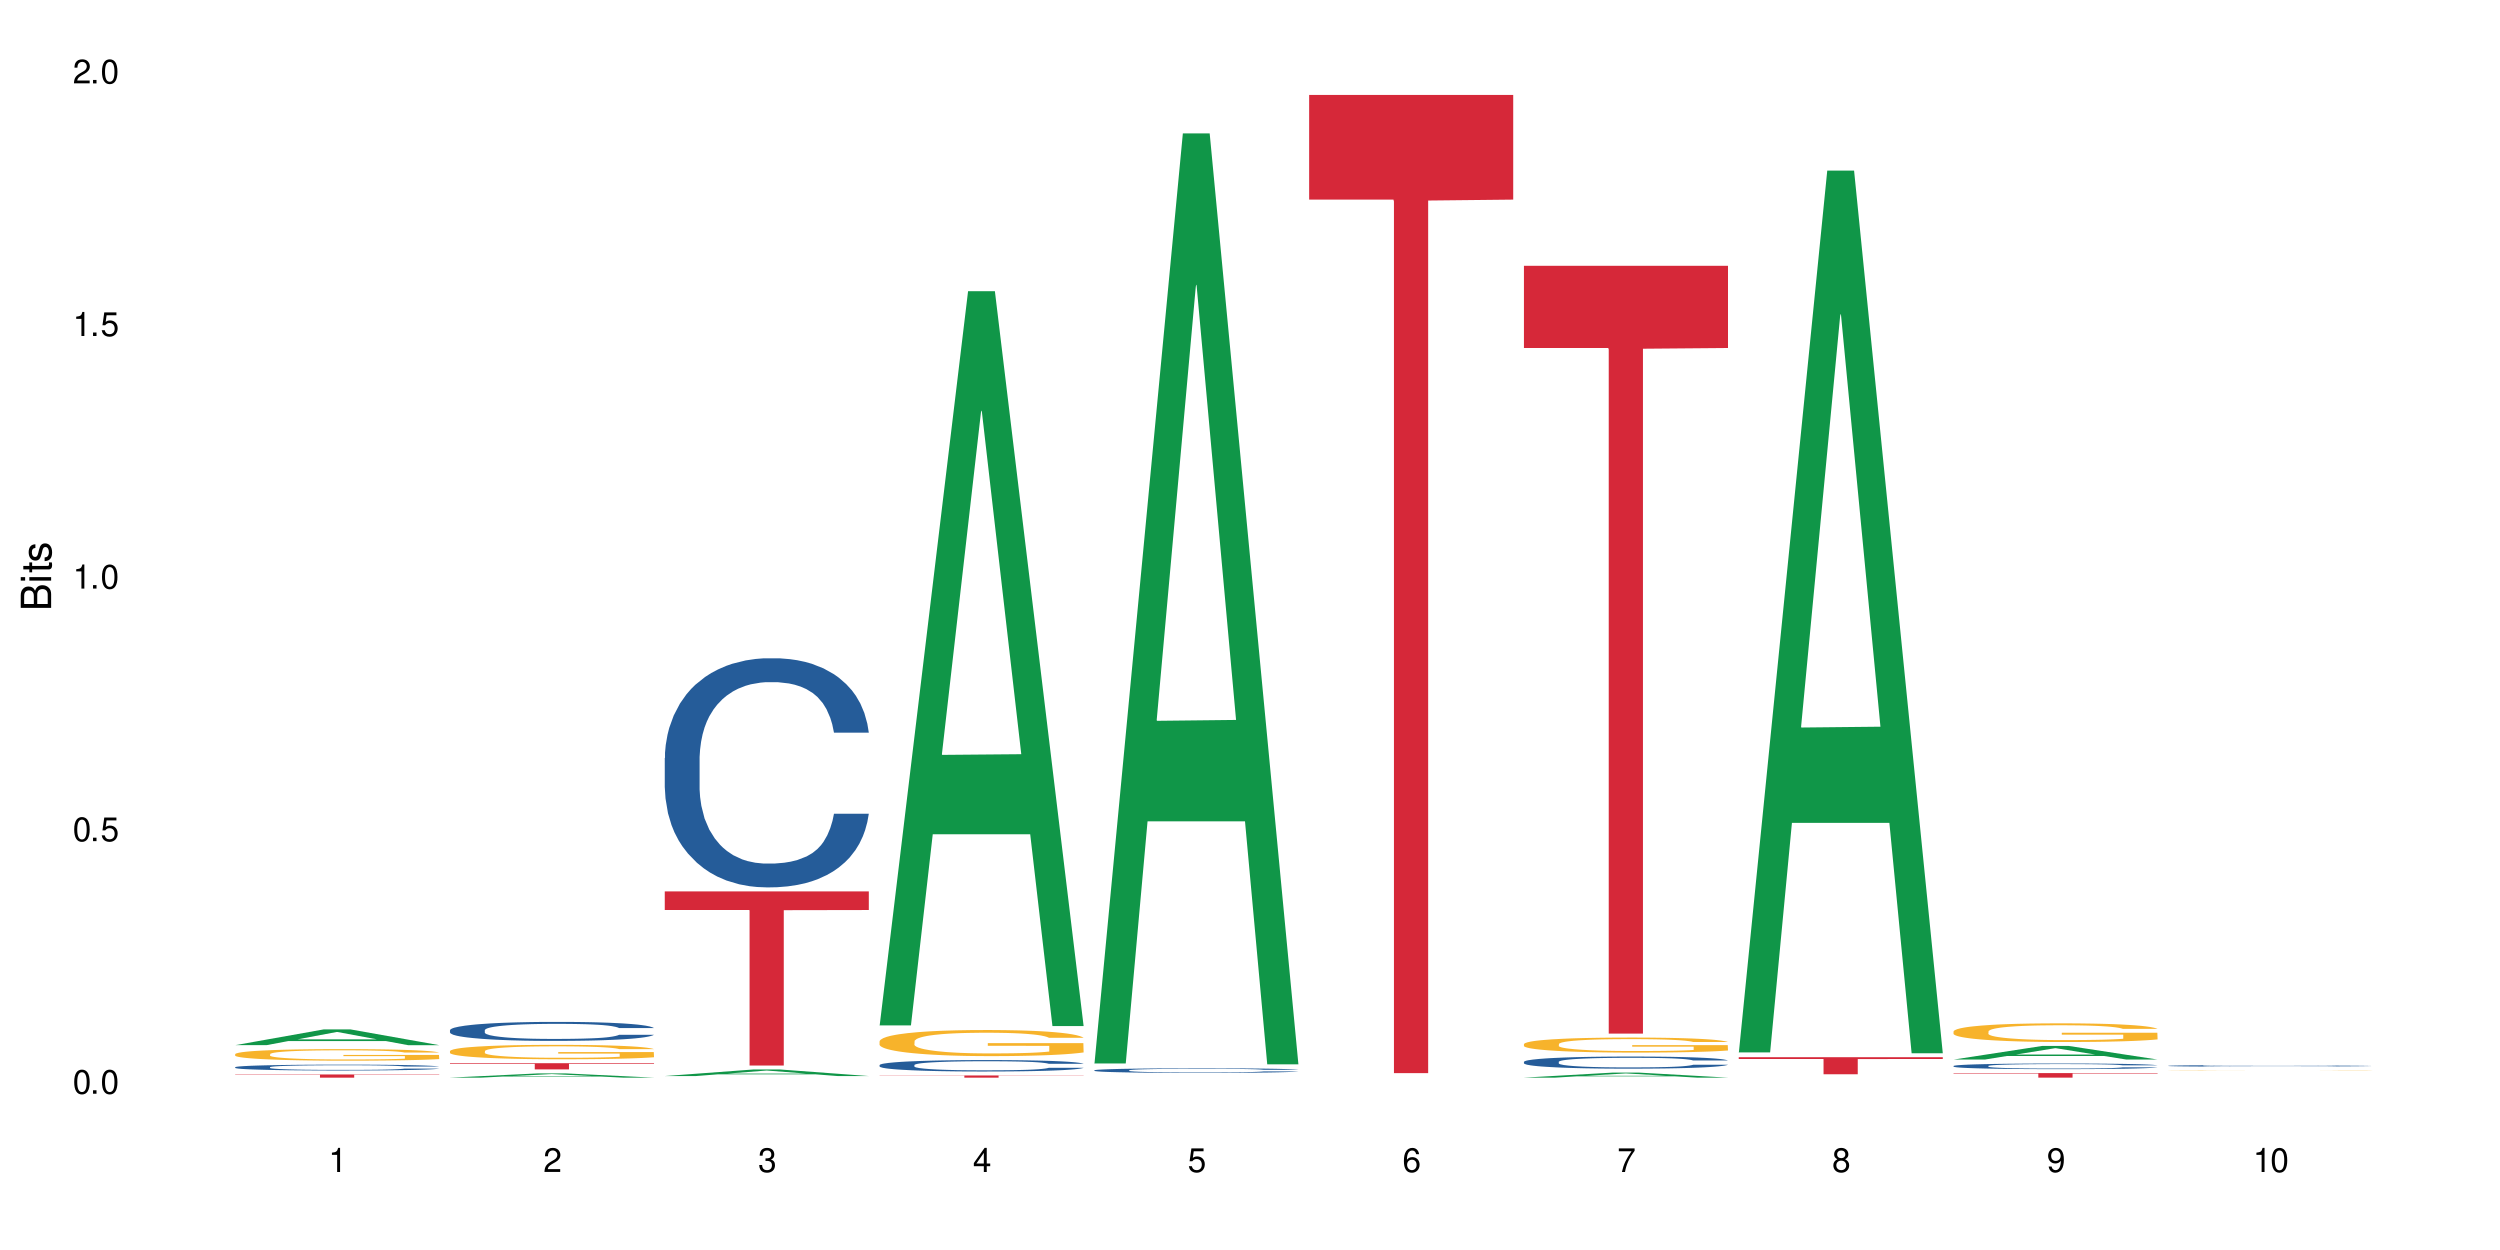 <?xml version="1.0" encoding="UTF-8"?>
<svg xmlns="http://www.w3.org/2000/svg" xmlns:xlink="http://www.w3.org/1999/xlink" width="720" height="360" viewBox="0 0 720 360">
<defs>
<g>
<g id="glyph-0-0">
</g>
<g id="glyph-0-1">
<path d="M 2.641 -6.938 C 2 -6.938 1.422 -6.656 1.078 -6.172 C 0.641 -5.562 0.406 -4.641 0.406 -3.359 C 0.406 -1.016 1.188 0.219 2.641 0.219 C 4.078 0.219 4.859 -1.016 4.859 -3.297 C 4.859 -4.641 4.656 -5.547 4.203 -6.172 C 3.844 -6.656 3.281 -6.938 2.641 -6.938 Z M 2.641 -6.188 C 3.547 -6.188 4 -5.25 4 -3.375 C 4 -1.406 3.562 -0.484 2.625 -0.484 C 1.734 -0.484 1.281 -1.438 1.281 -3.344 C 1.281 -5.25 1.734 -6.188 2.641 -6.188 Z M 2.641 -6.188 "/>
</g>
<g id="glyph-0-2">
<path d="M 1.828 -1 L 0.828 -1 L 0.828 0 L 1.828 0 Z M 1.828 -1 "/>
</g>
<g id="glyph-0-3">
<path d="M 4.562 -6.797 L 1.062 -6.797 L 0.547 -3.094 L 1.328 -3.094 C 1.719 -3.562 2.047 -3.734 2.578 -3.734 C 3.484 -3.734 4.062 -3.109 4.062 -2.094 C 4.062 -1.125 3.484 -0.531 2.578 -0.531 C 1.828 -0.531 1.375 -0.906 1.188 -1.672 L 0.328 -1.672 C 0.453 -1.109 0.547 -0.844 0.75 -0.594 C 1.125 -0.078 1.828 0.219 2.594 0.219 C 3.969 0.219 4.922 -0.781 4.922 -2.219 C 4.922 -3.562 4.031 -4.484 2.719 -4.484 C 2.25 -4.484 1.859 -4.359 1.469 -4.062 L 1.734 -5.969 L 4.562 -5.969 Z M 4.562 -6.797 "/>
</g>
<g id="glyph-0-4">
<path d="M 2.484 -4.938 L 2.484 0 L 3.328 0 L 3.328 -6.938 L 2.766 -6.938 C 2.469 -5.875 2.281 -5.734 0.984 -5.562 L 0.984 -4.938 Z M 2.484 -4.938 "/>
</g>
<g id="glyph-0-5">
<path d="M 4.859 -0.828 L 1.281 -0.828 C 1.359 -1.406 1.672 -1.781 2.5 -2.281 L 3.469 -2.828 C 4.406 -3.344 4.906 -4.062 4.906 -4.906 C 4.906 -5.484 4.672 -6.031 4.266 -6.406 C 3.859 -6.766 3.375 -6.938 2.719 -6.938 C 1.859 -6.938 1.219 -6.625 0.844 -6.031 C 0.609 -5.672 0.5 -5.234 0.484 -4.531 L 1.328 -4.531 C 1.359 -5.016 1.406 -5.281 1.531 -5.516 C 1.75 -5.938 2.188 -6.203 2.703 -6.203 C 3.469 -6.203 4.031 -5.641 4.031 -4.891 C 4.031 -4.344 3.719 -3.859 3.125 -3.516 L 2.234 -3 C 0.812 -2.172 0.406 -1.531 0.328 -0.016 L 4.859 -0.016 Z M 4.859 -0.828 "/>
</g>
<g id="glyph-0-6">
<path d="M 2.125 -3.188 L 2.578 -3.188 C 3.5 -3.188 3.984 -2.766 3.984 -1.922 C 3.984 -1.062 3.469 -0.531 2.594 -0.531 C 1.656 -0.531 1.203 -1 1.156 -2.016 L 0.312 -2.016 C 0.344 -1.453 0.438 -1.094 0.609 -0.781 C 0.953 -0.109 1.625 0.219 2.547 0.219 C 3.953 0.219 4.859 -0.625 4.859 -1.938 C 4.859 -2.828 4.516 -3.297 3.703 -3.594 C 4.344 -3.844 4.656 -4.328 4.656 -5.031 C 4.656 -6.219 3.875 -6.938 2.578 -6.938 C 1.203 -6.938 0.484 -6.172 0.453 -4.703 L 1.297 -4.703 C 1.312 -5.125 1.344 -5.359 1.453 -5.578 C 1.641 -5.969 2.062 -6.203 2.594 -6.203 C 3.344 -6.203 3.797 -5.75 3.797 -5 C 3.797 -4.516 3.609 -4.219 3.25 -4.047 C 3.016 -3.953 2.703 -3.922 2.125 -3.906 Z M 2.125 -3.188 "/>
</g>
<g id="glyph-0-7">
<path d="M 3.141 -1.672 L 3.141 0 L 3.984 0 L 3.984 -1.672 L 4.984 -1.672 L 4.984 -2.438 L 3.984 -2.438 L 3.984 -6.938 L 3.359 -6.938 L 0.266 -2.578 L 0.266 -1.672 Z M 3.141 -2.438 L 1 -2.438 L 3.141 -5.5 Z M 3.141 -2.438 "/>
</g>
<g id="glyph-0-8">
<path d="M 4.781 -5.125 C 4.609 -6.266 3.891 -6.938 2.844 -6.938 C 2.094 -6.938 1.422 -6.578 1.031 -5.953 C 0.594 -5.266 0.406 -4.422 0.406 -3.172 C 0.406 -2 0.578 -1.25 0.984 -0.641 C 1.359 -0.078 1.953 0.219 2.703 0.219 C 3.984 0.219 4.922 -0.75 4.922 -2.094 C 4.922 -3.375 4.062 -4.281 2.844 -4.281 C 2.172 -4.281 1.641 -4.031 1.281 -3.516 C 1.281 -5.234 1.828 -6.188 2.797 -6.188 C 3.391 -6.188 3.797 -5.797 3.938 -5.125 Z M 2.734 -3.531 C 3.547 -3.531 4.062 -2.953 4.062 -2.031 C 4.062 -1.156 3.484 -0.531 2.703 -0.531 C 1.922 -0.531 1.328 -1.188 1.328 -2.078 C 1.328 -2.938 1.906 -3.531 2.734 -3.531 Z M 2.734 -3.531 "/>
</g>
<g id="glyph-0-9">
<path d="M 4.984 -6.797 L 0.438 -6.797 L 0.438 -5.969 L 4.109 -5.969 C 2.5 -3.656 1.828 -2.234 1.328 0 L 2.219 0 C 2.594 -2.172 3.453 -4.047 4.984 -6.094 Z M 4.984 -6.797 "/>
</g>
<g id="glyph-0-10">
<path d="M 3.75 -3.656 C 4.469 -4.094 4.688 -4.438 4.688 -5.078 C 4.688 -6.172 3.844 -6.938 2.641 -6.938 C 1.438 -6.938 0.594 -6.172 0.594 -5.094 C 0.594 -4.438 0.812 -4.094 1.516 -3.656 C 0.734 -3.266 0.359 -2.703 0.359 -1.922 C 0.359 -0.656 1.281 0.219 2.641 0.219 C 3.984 0.219 4.922 -0.656 4.922 -1.922 C 4.922 -2.703 4.531 -3.266 3.75 -3.656 Z M 2.641 -6.188 C 3.359 -6.188 3.812 -5.75 3.812 -5.062 C 3.812 -4.406 3.344 -3.984 2.641 -3.984 C 1.922 -3.984 1.453 -4.406 1.453 -5.078 C 1.453 -5.75 1.922 -6.188 2.641 -6.188 Z M 2.641 -3.266 C 3.484 -3.266 4.062 -2.719 4.062 -1.906 C 4.062 -1.078 3.484 -0.531 2.625 -0.531 C 1.797 -0.531 1.219 -1.094 1.219 -1.906 C 1.219 -2.719 1.781 -3.266 2.641 -3.266 Z M 2.641 -3.266 "/>
</g>
<g id="glyph-0-11">
<path d="M 0.516 -1.578 C 0.672 -0.453 1.406 0.219 2.438 0.219 C 3.188 0.219 3.859 -0.141 4.266 -0.766 C 4.688 -1.453 4.891 -2.297 4.891 -3.547 C 4.891 -4.719 4.703 -5.453 4.312 -6.078 C 3.938 -6.641 3.344 -6.938 2.594 -6.938 C 1.297 -6.938 0.359 -5.969 0.359 -4.625 C 0.359 -3.344 1.234 -2.453 2.453 -2.453 C 3.094 -2.453 3.578 -2.672 4.016 -3.203 C 4 -1.484 3.469 -0.531 2.5 -0.531 C 1.906 -0.531 1.484 -0.906 1.359 -1.578 Z M 2.578 -6.203 C 3.375 -6.203 3.969 -5.531 3.969 -4.641 C 3.969 -3.797 3.391 -3.188 2.547 -3.188 C 1.734 -3.188 1.234 -3.766 1.234 -4.688 C 1.234 -5.562 1.797 -6.203 2.578 -6.203 Z M 2.578 -6.203 "/>
</g>
<g id="glyph-1-0">
</g>
<g id="glyph-1-1">
<path d="M 0 -0.953 L 0 -4.891 C 0 -5.719 -0.234 -6.344 -0.734 -6.797 C -1.188 -7.234 -1.812 -7.469 -2.5 -7.469 C -3.547 -7.469 -4.188 -7 -4.625 -5.875 C -4.984 -6.688 -5.625 -7.094 -6.531 -7.094 C -7.172 -7.094 -7.734 -6.859 -8.141 -6.391 C -8.562 -5.922 -8.75 -5.344 -8.75 -4.5 L -8.75 -0.953 Z M -4.984 -2.062 L -7.766 -2.062 L -7.766 -4.219 C -7.766 -4.844 -7.688 -5.203 -7.453 -5.5 C -7.219 -5.812 -6.859 -5.969 -6.375 -5.969 C -5.891 -5.969 -5.531 -5.812 -5.297 -5.5 C -5.062 -5.203 -4.984 -4.844 -4.984 -4.219 Z M -0.984 -2.062 L -4 -2.062 L -4 -4.781 C -4 -5.766 -3.438 -6.359 -2.484 -6.359 C -1.547 -6.359 -0.984 -5.766 -0.984 -4.781 Z M -0.984 -2.062 "/>
</g>
<g id="glyph-1-2">
<path d="M -6.281 -1.797 L -6.281 -0.797 L 0 -0.797 L 0 -1.797 Z M -8.75 -1.797 L -8.75 -0.797 L -7.484 -0.797 L -7.484 -1.797 Z M -8.75 -1.797 "/>
</g>
<g id="glyph-1-3">
<path d="M -6.281 -3.047 L -6.281 -2.016 L -8.016 -2.016 L -8.016 -1.016 L -6.281 -1.016 L -6.281 -0.172 L -5.469 -0.172 L -5.469 -1.016 L -0.719 -1.016 C -0.078 -1.016 0.281 -1.453 0.281 -2.234 C 0.281 -2.5 0.25 -2.719 0.188 -3.047 L -0.641 -3.047 C -0.609 -2.906 -0.594 -2.766 -0.594 -2.562 C -0.594 -2.141 -0.719 -2.016 -1.156 -2.016 L -5.469 -2.016 L -5.469 -3.047 Z M -6.281 -3.047 "/>
</g>
<g id="glyph-1-4">
<path d="M -4.531 -5.25 C -5.766 -5.25 -6.469 -4.422 -6.469 -2.969 C -6.469 -1.516 -5.719 -0.562 -4.547 -0.562 C -3.562 -0.562 -3.094 -1.062 -2.734 -2.562 L -2.516 -3.484 C -2.344 -4.188 -2.094 -4.469 -1.641 -4.469 C -1.047 -4.469 -0.641 -3.875 -0.641 -3 C -0.641 -2.453 -0.797 -2 -1.062 -1.75 C -1.25 -1.594 -1.422 -1.531 -1.875 -1.469 L -1.875 -0.406 C -0.422 -0.453 0.281 -1.266 0.281 -2.922 C 0.281 -4.5 -0.5 -5.516 -1.719 -5.516 C -2.656 -5.516 -3.172 -4.984 -3.469 -3.734 L -3.703 -2.766 C -3.891 -1.953 -4.156 -1.609 -4.594 -1.609 C -5.188 -1.609 -5.547 -2.125 -5.547 -2.938 C -5.547 -3.75 -5.203 -4.172 -4.531 -4.203 Z M -4.531 -5.25 "/>
</g>
</g>
</defs>
<rect x="-72" y="-36" width="864" height="432" fill="rgb(100%, 100%, 100%)" fill-opacity="1"/>
<path fill-rule="nonzero" fill="rgb(6.275%, 58.824%, 28.235%)" fill-opacity="1" d="M 67.73 301.004 L 67.793 301 L 93.223 296.469 L 100.945 296.469 L 126.5 301.008 L 117.52 301.008 L 111.117 299.824 L 83.051 299.824 L 76.773 301.004 L 67.73 301.004 L 85.75 299.332 L 108.543 299.328 L 97.176 297.211 L 97.051 297.207 L 96.926 297.219 L 85.688 299.328 L 85.75 299.332 Z M 67.73 301.004 "/>
<path fill-rule="nonzero" fill="rgb(14.51%, 36.078%, 60%)" fill-opacity="1" d="M 67.73 307.352 L 67.801 307.352 L 67.801 307.312 L 68.02 307.254 L 68.52 307.18 L 69.02 307.129 L 70.312 307.039 L 72.102 306.949 L 73.965 306.883 L 75.328 306.844 L 76.547 306.812 L 79.34 306.754 L 81.133 306.727 L 83.066 306.699 L 85.434 306.672 L 87.152 306.656 L 91.023 306.633 L 93.891 306.621 L 96.113 306.617 L 100.914 306.617 L 103.781 306.621 L 105.859 306.629 L 108.152 306.645 L 110.086 306.656 L 113.457 306.691 L 116.465 306.734 L 117.828 306.758 L 119.977 306.809 L 121.625 306.852 L 122.773 306.895 L 124.062 306.949 L 125.207 307.02 L 126.07 307.098 L 126.5 307.164 L 116.465 307.164 L 115.965 307.102 L 115.391 307.055 L 114.316 306.992 L 113.238 306.945 L 111.734 306.902 L 110.375 306.875 L 108.512 306.844 L 106.863 306.824 L 105.141 306.812 L 103.492 306.801 L 100.34 306.793 L 96.684 306.793 L 95.324 306.797 L 92.527 306.809 L 91.023 306.82 L 88.871 306.84 L 87.367 306.859 L 85.578 306.891 L 84.359 306.918 L 82.852 306.957 L 81.777 306.992 L 80.559 307.043 L 79.844 307.082 L 79.199 307.125 L 78.625 307.176 L 78.195 307.23 L 77.906 307.289 L 77.766 307.344 L 77.766 307.582 L 77.906 307.641 L 78.266 307.703 L 79.199 307.797 L 80.559 307.879 L 82.137 307.945 L 83.641 307.992 L 84.5 308.012 L 85.648 308.039 L 87.441 308.07 L 90.02 308.098 L 91.523 308.113 L 93.816 308.125 L 96.184 308.129 L 99.336 308.129 L 102.133 308.125 L 103.996 308.117 L 105.93 308.105 L 108.582 308.078 L 110.23 308.055 L 111.664 308.023 L 112.738 307.996 L 113.457 307.969 L 114.531 307.922 L 115.391 307.871 L 116.035 307.816 L 116.465 307.762 L 126.5 307.762 L 126.07 307.824 L 125.422 307.883 L 124.777 307.93 L 123.777 307.984 L 122.629 308.031 L 120.98 308.086 L 119.617 308.121 L 117.828 308.16 L 116.18 308.188 L 114.387 308.215 L 111.734 308.246 L 110.016 308.262 L 108.152 308.273 L 105.93 308.289 L 103.137 308.297 L 100.125 308.305 L 94.32 308.305 L 92.098 308.297 L 89.16 308.281 L 85.504 308.254 L 82.852 308.227 L 80.773 308.195 L 78.984 308.164 L 76.977 308.125 L 74.395 308.055 L 72.82 308.004 L 71.746 307.961 L 70.527 307.898 L 69.664 307.848 L 68.664 307.758 L 67.945 307.648 L 67.73 307.566 Z M 67.73 307.352 "/>
<path fill-rule="nonzero" fill="rgb(96.863%, 70.196%, 16.863%)" fill-opacity="1" d="M 67.73 303.574 L 67.801 303.57 L 67.801 303.508 L 68.09 303.371 L 68.805 303.184 L 69.738 303.027 L 70.742 302.906 L 71.387 302.844 L 72.461 302.75 L 73.395 302.684 L 75.758 302.547 L 78.77 302.418 L 80.418 302.363 L 82.281 302.312 L 84.93 302.254 L 86.148 302.234 L 89.875 302.184 L 94.105 302.152 L 98.762 302.145 L 100.914 302.148 L 103.852 302.16 L 107.863 302.195 L 110.16 302.223 L 111.949 302.254 L 113.812 302.293 L 116.105 302.355 L 118.258 302.43 L 119.977 302.5 L 121.695 302.594 L 123.129 302.691 L 124.348 302.797 L 125.422 302.926 L 126.07 303.031 L 126.5 303.137 L 116.535 303.137 L 115.965 303.031 L 115.32 302.949 L 114.242 302.848 L 113.168 302.773 L 112.094 302.719 L 110.086 302.637 L 108.367 302.59 L 106.215 302.547 L 104.137 302.52 L 101.773 302.5 L 100.34 302.496 L 96.543 302.496 L 93.102 302.516 L 91.094 302.539 L 89.66 302.566 L 87.656 302.609 L 86.438 302.648 L 85.719 302.672 L 83.57 302.766 L 82.137 302.852 L 81.348 302.91 L 80.344 303 L 79.629 303.082 L 78.84 303.203 L 78.41 303.297 L 77.836 303.504 L 77.766 304.051 L 77.98 304.168 L 78.41 304.293 L 78.984 304.402 L 79.844 304.52 L 80.703 304.605 L 82.207 304.727 L 83.496 304.805 L 84.5 304.855 L 86.438 304.938 L 87.227 304.965 L 89.09 305.02 L 91.023 305.062 L 93.387 305.098 L 95.18 305.117 L 98.047 305.133 L 101.703 305.133 L 106 305.113 L 108.727 305.09 L 110.59 305.066 L 111.809 305.043 L 113.312 305.012 L 114.387 304.98 L 115.391 304.945 L 116.609 304.895 L 116.609 304.168 L 98.906 304.164 L 98.906 303.824 L 126.426 303.82 L 126.5 305.012 L 124.992 305.094 L 123.129 305.172 L 121.34 305.234 L 119.477 305.285 L 116.824 305.344 L 114.672 305.379 L 111.375 305.422 L 108.367 305.449 L 105.215 305.469 L 102.418 305.477 L 99.121 305.48 L 96.184 305.473 L 93.031 305.457 L 90.52 305.43 L 88.227 305.402 L 85.934 305.363 L 83.066 305.297 L 81.203 305.246 L 79.27 305.18 L 77.336 305.105 L 75.613 305.023 L 74.469 304.961 L 73.32 304.887 L 72.102 304.793 L 70.957 304.691 L 70.098 304.598 L 69.309 304.488 L 68.734 304.391 L 68.16 304.254 L 67.875 304.145 L 67.73 304.047 Z M 67.73 303.574 "/>
<path fill-rule="nonzero" fill="rgb(83.922%, 15.686%, 22.353%)" fill-opacity="1" d="M 67.73 309.441 L 126.5 309.441 L 126.5 309.539 L 102.008 309.543 L 102.008 310.359 L 92.152 310.359 L 92.152 309.543 L 92.008 309.539 L 67.73 309.539 Z M 67.73 309.441 "/>
<path fill-rule="nonzero" fill="rgb(6.275%, 58.824%, 28.235%)" fill-opacity="1" d="M 129.594 310.359 L 129.656 310.355 L 155.082 309.133 L 162.805 309.133 L 188.359 310.359 L 179.383 310.359 L 172.977 310.039 L 144.91 310.039 L 138.633 310.359 L 129.594 310.359 L 147.613 309.906 L 170.402 309.906 L 159.039 309.336 L 158.914 309.332 L 158.789 309.336 L 147.547 309.906 L 147.613 309.906 Z M 129.594 310.359 "/>
<path fill-rule="nonzero" fill="rgb(14.51%, 36.078%, 60%)" fill-opacity="1" d="M 129.594 296.688 L 129.664 296.68 L 129.664 296.562 L 129.879 296.371 L 130.379 296.133 L 130.883 295.965 L 132.172 295.672 L 133.965 295.387 L 135.828 295.168 L 137.188 295.035 L 138.406 294.938 L 141.203 294.75 L 142.992 294.656 L 144.93 294.57 L 147.293 294.488 L 149.016 294.438 L 152.883 294.355 L 155.75 294.32 L 157.973 294.309 L 162.773 294.309 L 165.641 294.328 L 167.719 294.352 L 170.012 294.391 L 171.949 294.438 L 175.316 294.547 L 178.324 294.688 L 179.688 294.766 L 181.836 294.922 L 183.484 295.07 L 184.633 295.203 L 185.922 295.387 L 187.07 295.613 L 187.93 295.867 L 188.359 296.082 L 178.324 296.082 L 177.824 295.883 L 177.25 295.727 L 176.176 295.523 L 175.102 295.375 L 173.598 295.23 L 172.234 295.137 L 170.371 295.043 L 168.723 294.98 L 167.004 294.938 L 165.355 294.906 L 162.199 294.875 L 158.547 294.875 L 157.184 294.887 L 154.391 294.926 L 152.883 294.961 L 150.734 295.031 L 149.23 295.098 L 147.438 295.195 L 146.219 295.281 L 144.715 295.41 L 143.641 295.527 L 142.422 295.691 L 141.703 295.816 L 141.059 295.957 L 140.484 296.121 L 140.055 296.297 L 139.77 296.48 L 139.625 296.66 L 139.625 297.438 L 139.77 297.617 L 140.129 297.828 L 141.059 298.133 L 142.422 298.398 L 143.996 298.605 L 145.504 298.758 L 146.363 298.828 L 147.508 298.906 L 149.301 299.008 L 151.879 299.105 L 153.387 299.148 L 155.68 299.188 L 158.043 299.207 L 161.199 299.207 L 163.992 299.188 L 165.855 299.16 L 167.789 299.121 L 170.441 299.035 L 172.09 298.957 L 173.523 298.863 L 174.598 298.766 L 175.316 298.688 L 176.391 298.531 L 177.25 298.363 L 177.895 298.188 L 178.324 298.016 L 188.359 298.016 L 187.93 298.215 L 187.285 298.41 L 186.641 298.555 L 185.637 298.73 L 184.488 298.887 L 182.84 299.062 L 181.48 299.176 L 179.688 299.301 L 178.039 299.395 L 176.246 299.48 L 173.598 299.582 L 171.875 299.633 L 170.012 299.676 L 167.789 299.715 L 164.996 299.75 L 161.984 299.77 L 159.191 299.777 L 156.18 299.766 L 153.957 299.746 L 151.02 299.703 L 147.367 299.613 L 144.715 299.516 L 142.637 299.422 L 140.844 299.32 L 138.836 299.188 L 136.258 298.965 L 134.68 298.797 L 133.605 298.656 L 132.387 298.461 L 131.527 298.285 L 130.523 298.008 L 129.809 297.652 L 129.594 297.375 Z M 129.594 296.688 "/>
<path fill-rule="nonzero" fill="rgb(96.863%, 70.196%, 16.863%)" fill-opacity="1" d="M 129.594 302.695 L 129.664 302.691 L 129.664 302.613 L 129.949 302.445 L 130.668 302.207 L 131.598 302.016 L 132.602 301.863 L 133.246 301.781 L 134.32 301.668 L 135.254 301.586 L 137.617 301.414 L 140.629 301.254 L 142.277 301.188 L 144.141 301.121 L 146.793 301.051 L 148.012 301.023 L 151.738 300.961 L 155.965 300.926 L 160.625 300.914 L 162.773 300.918 L 165.711 300.934 L 169.727 300.973 L 172.02 301.012 L 173.812 301.051 L 175.676 301.098 L 177.969 301.176 L 180.117 301.266 L 181.836 301.355 L 183.559 301.473 L 184.992 301.594 L 186.211 301.727 L 187.285 301.887 L 187.93 302.02 L 188.359 302.152 L 178.398 302.152 L 177.824 302.02 L 177.18 301.914 L 176.105 301.789 L 175.031 301.699 L 173.953 301.629 L 171.949 301.527 L 170.227 301.469 L 168.078 301.414 L 166 301.379 L 163.633 301.355 L 162.199 301.352 L 158.402 301.352 L 154.961 301.375 L 152.957 301.406 L 151.523 301.438 L 149.516 301.492 L 148.297 301.539 L 147.582 301.57 L 145.43 301.688 L 143.996 301.793 L 143.207 301.867 L 142.207 301.98 L 141.488 302.082 L 140.699 302.234 L 140.27 302.348 L 139.695 302.605 L 139.625 303.289 L 139.84 303.434 L 140.27 303.59 L 140.844 303.727 L 141.703 303.871 L 142.562 303.98 L 144.07 304.129 L 145.359 304.227 L 146.363 304.293 L 148.297 304.395 L 149.086 304.43 L 150.949 304.496 L 152.883 304.551 L 155.25 304.598 L 157.039 304.621 L 159.906 304.637 L 163.562 304.637 L 167.863 304.617 L 170.586 304.586 L 172.449 304.555 L 173.668 304.527 L 175.172 304.488 L 176.246 304.449 L 177.25 304.406 L 178.469 304.344 L 178.469 303.434 L 160.766 303.43 L 160.766 303.004 L 188.289 303 L 188.359 304.488 L 186.855 304.59 L 184.992 304.688 L 183.199 304.762 L 181.336 304.828 L 178.684 304.898 L 176.535 304.945 L 173.238 305 L 170.227 305.035 L 167.074 305.055 L 164.277 305.066 L 160.984 305.07 L 158.043 305.062 L 154.891 305.039 L 152.383 305.012 L 150.09 304.973 L 147.797 304.922 L 144.93 304.844 L 143.066 304.777 L 141.129 304.699 L 139.195 304.605 L 137.477 304.5 L 136.328 304.422 L 135.184 304.332 L 133.965 304.219 L 132.816 304.086 L 131.957 303.969 L 131.168 303.836 L 130.594 303.711 L 130.023 303.539 L 129.734 303.402 L 129.594 303.285 Z M 129.594 302.695 "/>
<path fill-rule="nonzero" fill="rgb(83.922%, 15.686%, 22.353%)" fill-opacity="1" d="M 129.594 306.207 L 188.359 306.207 L 188.359 306.398 L 163.867 306.402 L 163.867 307.996 L 154.012 307.996 L 154.012 306.402 L 153.871 306.398 L 129.594 306.398 Z M 129.594 306.207 "/>
<path fill-rule="nonzero" fill="rgb(6.275%, 58.824%, 28.235%)" fill-opacity="1" d="M 191.453 309.898 L 191.516 309.898 L 216.945 308.012 L 224.668 308.012 L 250.219 309.902 L 241.242 309.902 L 234.84 309.406 L 206.773 309.406 L 200.492 309.898 L 191.453 309.898 L 209.473 309.203 L 232.266 309.203 L 220.898 308.32 L 220.773 308.32 L 220.648 308.324 L 209.41 309.203 L 209.473 309.203 Z M 191.453 309.898 "/>
<path fill-rule="nonzero" fill="rgb(14.51%, 36.078%, 60%)" fill-opacity="1" d="M 191.453 218.309 L 191.523 218.246 L 191.523 216.801 L 191.738 214.508 L 192.242 211.613 L 192.742 209.621 L 194.031 206.066 L 195.824 202.625 L 197.688 199.973 L 199.051 198.406 L 200.27 197.199 L 203.062 194.969 L 204.855 193.82 L 206.789 192.797 L 209.156 191.77 L 210.875 191.168 L 214.746 190.203 L 217.613 189.781 L 219.832 189.602 L 224.637 189.602 L 227.5 189.84 L 229.582 190.141 L 231.875 190.625 L 233.809 191.168 L 237.176 192.496 L 240.188 194.184 L 241.547 195.148 L 243.699 197.02 L 245.348 198.828 L 246.492 200.395 L 247.785 202.625 L 248.93 205.34 L 249.789 208.418 L 250.219 211.012 L 240.188 211.012 L 239.684 208.598 L 239.113 206.727 L 238.035 204.254 L 236.961 202.508 L 235.457 200.758 L 234.094 199.609 L 232.23 198.465 L 230.582 197.742 L 228.863 197.199 L 227.215 196.836 L 224.062 196.477 L 220.406 196.477 L 219.043 196.598 L 216.25 197.078 L 214.746 197.5 L 212.594 198.344 L 211.09 199.129 L 209.297 200.336 L 208.078 201.359 L 206.574 202.93 L 205.5 204.316 L 204.281 206.305 L 203.566 207.812 L 202.918 209.504 L 202.348 211.492 L 201.918 213.602 L 201.629 215.836 L 201.484 218.008 L 201.484 227.355 L 201.629 229.523 L 201.988 232.059 L 202.918 235.738 L 204.281 238.934 L 205.859 241.469 L 207.363 243.277 L 208.223 244.121 L 209.371 245.086 L 211.16 246.293 L 213.742 247.496 L 215.246 247.98 L 217.539 248.465 L 219.906 248.703 L 223.059 248.703 L 225.852 248.465 L 227.715 248.16 L 229.652 247.68 L 232.305 246.652 L 233.953 245.688 L 235.387 244.543 L 236.461 243.398 L 237.176 242.434 L 238.254 240.562 L 239.113 238.512 L 239.758 236.402 L 240.188 234.352 L 250.219 234.352 L 249.789 236.762 L 249.145 239.113 L 248.5 240.863 L 247.496 242.977 L 246.352 244.844 L 244.703 246.957 L 243.34 248.344 L 241.547 249.852 L 239.898 250.996 L 238.109 252.02 L 235.457 253.227 L 233.738 253.832 L 231.875 254.375 L 229.652 254.855 L 226.855 255.277 L 223.848 255.52 L 221.051 255.578 L 218.043 255.457 L 215.82 255.219 L 212.883 254.676 L 209.227 253.59 L 206.574 252.445 L 204.496 251.297 L 202.703 250.09 L 200.699 248.465 L 198.117 245.809 L 196.543 243.758 L 195.465 242.07 L 194.246 239.719 L 193.387 237.605 L 192.383 234.23 L 191.668 229.949 L 191.453 226.629 Z M 191.453 218.309 "/>
<path fill-rule="nonzero" fill="rgb(83.922%, 15.686%, 22.353%)" fill-opacity="1" d="M 191.453 256.715 L 250.219 256.715 L 250.219 262.086 L 225.727 262.133 L 225.727 306.875 L 215.875 306.875 L 215.875 262.18 L 215.73 262.086 L 191.453 262.086 Z M 191.453 256.715 "/>
<path fill-rule="nonzero" fill="rgb(6.275%, 58.824%, 28.235%)" fill-opacity="1" d="M 253.312 295.309 L 253.375 295.109 L 278.805 83.859 L 286.527 83.859 L 312.082 295.508 L 303.102 295.508 L 296.699 240.262 L 268.633 240.262 L 262.355 295.309 L 253.312 295.309 L 271.332 217.406 L 294.125 217.207 L 282.762 118.438 L 282.633 118.238 L 282.508 118.836 L 271.27 217.207 L 271.332 217.406 Z M 253.312 295.309 "/>
<path fill-rule="nonzero" fill="rgb(14.51%, 36.078%, 60%)" fill-opacity="1" d="M 253.312 306.734 L 253.387 306.73 L 253.387 306.656 L 253.602 306.543 L 254.102 306.398 L 254.605 306.301 L 255.895 306.121 L 257.684 305.949 L 259.547 305.816 L 260.91 305.738 L 262.129 305.68 L 264.922 305.566 L 266.715 305.512 L 268.652 305.457 L 271.016 305.406 L 272.734 305.379 L 276.605 305.328 L 279.473 305.309 L 281.695 305.301 L 286.496 305.301 L 289.363 305.312 L 291.441 305.328 L 293.734 305.352 L 295.668 305.379 L 299.039 305.445 L 302.047 305.527 L 303.41 305.578 L 305.559 305.668 L 307.207 305.762 L 308.355 305.84 L 309.645 305.949 L 310.793 306.086 L 311.652 306.238 L 312.082 306.367 L 302.047 306.367 L 301.547 306.25 L 300.973 306.156 L 299.898 306.031 L 298.824 305.945 L 297.316 305.855 L 295.957 305.801 L 294.094 305.742 L 292.445 305.707 L 290.723 305.68 L 289.074 305.66 L 285.922 305.645 L 282.266 305.645 L 280.906 305.648 L 278.109 305.672 L 276.605 305.695 L 274.457 305.734 L 272.949 305.773 L 271.16 305.836 L 269.941 305.887 L 268.434 305.965 L 267.359 306.035 L 266.141 306.133 L 265.426 306.207 L 264.781 306.293 L 264.207 306.395 L 263.777 306.5 L 263.492 306.609 L 263.348 306.719 L 263.348 307.184 L 263.492 307.293 L 263.848 307.418 L 264.781 307.605 L 266.141 307.762 L 267.719 307.891 L 269.223 307.98 L 270.082 308.023 L 271.23 308.07 L 273.023 308.129 L 275.602 308.191 L 277.105 308.215 L 279.402 308.238 L 281.766 308.25 L 284.918 308.25 L 287.715 308.238 L 289.578 308.223 L 291.512 308.199 L 294.164 308.148 L 295.812 308.102 L 297.246 308.043 L 298.32 307.984 L 299.039 307.938 L 300.113 307.844 L 300.973 307.742 L 301.617 307.637 L 302.047 307.535 L 312.082 307.535 L 311.652 307.656 L 311.008 307.773 L 310.363 307.859 L 309.359 307.965 L 308.211 308.059 L 306.562 308.164 L 305.203 308.234 L 303.41 308.309 L 301.762 308.367 L 299.969 308.418 L 297.316 308.477 L 295.598 308.508 L 293.734 308.535 L 291.512 308.559 L 288.719 308.578 L 285.707 308.59 L 282.914 308.594 L 279.902 308.59 L 277.68 308.578 L 274.742 308.551 L 271.086 308.496 L 268.434 308.438 L 266.355 308.379 L 264.566 308.32 L 262.559 308.238 L 259.98 308.105 L 258.402 308.004 L 257.328 307.918 L 256.109 307.801 L 255.25 307.695 L 254.246 307.527 L 253.527 307.312 L 253.312 307.148 Z M 253.312 306.734 "/>
<path fill-rule="nonzero" fill="rgb(96.863%, 70.196%, 16.863%)" fill-opacity="1" d="M 253.312 299.863 L 253.387 299.859 L 253.387 299.719 L 253.672 299.41 L 254.387 298.984 L 255.32 298.637 L 256.324 298.359 L 256.969 298.219 L 258.043 298.012 L 258.977 297.859 L 261.34 297.551 L 264.352 297.262 L 266 297.141 L 267.863 297.023 L 270.516 296.891 L 271.73 296.844 L 275.461 296.734 L 279.688 296.664 L 284.348 296.645 L 286.496 296.652 L 289.434 296.68 L 293.449 296.754 L 295.742 296.824 L 297.531 296.891 L 299.395 296.98 L 301.691 297.117 L 303.84 297.285 L 305.559 297.449 L 307.281 297.652 L 308.715 297.875 L 309.93 298.113 L 311.008 298.402 L 311.652 298.645 L 312.082 298.883 L 302.121 298.883 L 301.547 298.645 L 300.902 298.457 L 299.824 298.23 L 298.75 298.066 L 297.676 297.938 L 295.668 297.758 L 293.949 297.648 L 291.801 297.551 L 289.723 297.488 L 287.355 297.449 L 285.922 297.434 L 282.125 297.434 L 278.684 297.484 L 276.676 297.539 L 275.242 297.594 L 273.238 297.695 L 272.02 297.777 L 271.301 297.832 L 269.152 298.047 L 267.719 298.238 L 266.93 298.367 L 265.926 298.574 L 265.211 298.758 L 264.422 299.035 L 263.992 299.238 L 263.418 299.707 L 263.348 300.941 L 263.562 301.203 L 263.992 301.484 L 264.566 301.73 L 265.426 301.992 L 266.285 302.191 L 267.789 302.461 L 269.082 302.637 L 270.082 302.754 L 272.02 302.941 L 272.809 303.004 L 274.672 303.125 L 276.605 303.223 L 278.973 303.305 L 280.762 303.344 L 283.629 303.379 L 287.285 303.379 L 291.586 303.34 L 294.309 303.285 L 296.172 303.23 L 297.391 303.18 L 298.895 303.105 L 299.969 303.035 L 300.973 302.961 L 302.191 302.844 L 302.191 301.203 L 284.488 301.195 L 284.488 300.43 L 312.008 300.422 L 312.082 303.105 L 310.578 303.289 L 308.715 303.469 L 306.922 303.605 L 305.059 303.723 L 302.406 303.855 L 300.258 303.938 L 296.961 304.031 L 293.949 304.094 L 290.797 304.137 L 288 304.156 L 284.703 304.164 L 281.766 304.148 L 278.613 304.109 L 276.105 304.051 L 273.812 303.984 L 271.516 303.895 L 268.652 303.75 L 266.789 303.633 L 264.852 303.488 L 262.918 303.316 L 261.195 303.133 L 260.051 302.988 L 258.902 302.824 L 257.684 302.617 L 256.539 302.383 L 255.68 302.172 L 254.891 301.93 L 254.316 301.703 L 253.742 301.395 L 253.457 301.148 L 253.312 300.938 Z M 253.312 299.863 "/>
<path fill-rule="nonzero" fill="rgb(83.922%, 15.686%, 22.353%)" fill-opacity="1" d="M 253.312 309.73 L 312.082 309.73 L 312.082 309.797 L 287.59 309.801 L 287.59 310.359 L 277.734 310.359 L 277.734 309.801 L 277.594 309.797 L 253.312 309.797 Z M 253.312 309.73 "/>
<path fill-rule="nonzero" fill="rgb(6.275%, 58.824%, 28.235%)" fill-opacity="1" d="M 315.176 306.281 L 315.238 306.027 L 340.664 38.414 L 348.387 38.414 L 373.941 306.531 L 364.965 306.531 L 358.559 236.543 L 330.496 236.543 L 324.215 306.281 L 315.176 306.281 L 333.195 207.594 L 355.984 207.34 L 344.621 82.219 L 344.496 81.969 L 344.371 82.723 L 333.133 207.34 L 333.195 207.594 Z M 315.176 306.281 "/>
<path fill-rule="nonzero" fill="rgb(14.51%, 36.078%, 60%)" fill-opacity="1" d="M 315.176 308.246 L 315.246 308.242 L 315.246 308.215 L 315.461 308.168 L 315.961 308.109 L 316.465 308.07 L 317.754 308 L 319.547 307.93 L 321.41 307.879 L 322.77 307.844 L 323.988 307.82 L 326.785 307.777 L 328.578 307.754 L 330.512 307.734 L 332.875 307.711 L 334.598 307.699 L 338.465 307.68 L 341.332 307.672 L 343.555 307.668 L 348.355 307.668 L 351.223 307.672 L 353.301 307.68 L 355.594 307.691 L 357.531 307.699 L 360.898 307.727 L 363.91 307.762 L 365.27 307.781 L 367.422 307.816 L 369.07 307.855 L 370.215 307.887 L 371.504 307.93 L 372.652 307.984 L 373.512 308.047 L 373.941 308.098 L 363.91 308.098 L 363.406 308.051 L 362.832 308.012 L 361.758 307.961 L 360.684 307.93 L 359.18 307.895 L 357.816 307.871 L 355.953 307.848 L 354.305 307.832 L 352.586 307.82 L 350.938 307.812 L 347.785 307.809 L 342.766 307.809 L 339.973 307.82 L 338.465 307.828 L 336.316 307.844 L 334.812 307.859 L 333.02 307.883 L 331.801 307.906 L 330.297 307.938 L 329.223 307.965 L 328.004 308.004 L 327.285 308.035 L 326.641 308.066 L 326.066 308.109 L 325.637 308.148 L 325.352 308.195 L 325.207 308.238 L 325.207 308.426 L 325.352 308.469 L 325.711 308.52 L 326.641 308.594 L 328.004 308.66 L 329.578 308.711 L 331.086 308.746 L 331.945 308.762 L 333.09 308.781 L 334.883 308.805 L 337.465 308.828 L 338.969 308.84 L 341.262 308.848 L 343.625 308.855 L 346.781 308.855 L 349.574 308.848 L 351.438 308.844 L 353.375 308.832 L 356.023 308.812 L 357.672 308.793 L 359.105 308.77 L 360.184 308.746 L 360.898 308.727 L 361.973 308.691 L 362.832 308.648 L 363.48 308.609 L 363.91 308.566 L 373.941 308.566 L 373.512 308.613 L 372.867 308.66 L 372.223 308.695 L 371.219 308.738 L 370.07 308.777 L 368.422 308.82 L 367.062 308.848 L 365.27 308.879 L 363.621 308.898 L 361.832 308.922 L 359.18 308.945 L 357.457 308.957 L 355.594 308.969 L 353.375 308.977 L 350.578 308.984 L 347.57 308.992 L 344.773 308.992 L 341.762 308.988 L 339.543 308.984 L 336.602 308.973 L 332.949 308.953 L 330.297 308.93 L 328.219 308.906 L 326.426 308.883 L 324.418 308.848 L 321.84 308.797 L 320.262 308.754 L 319.188 308.723 L 317.969 308.676 L 317.109 308.633 L 316.105 308.562 L 315.391 308.477 L 315.176 308.41 Z M 315.176 308.246 "/>
<path fill-rule="nonzero" fill="rgb(83.922%, 15.686%, 22.353%)" fill-opacity="1" d="M 377.035 27.332 L 435.805 27.332 L 435.805 57.488 L 411.312 57.754 L 411.312 309.059 L 401.457 309.059 L 401.457 58.02 L 401.312 57.488 L 377.035 57.488 Z M 377.035 27.332 "/>
<path fill-rule="nonzero" fill="rgb(6.275%, 58.824%, 28.235%)" fill-opacity="1" d="M 438.895 310.359 L 438.957 310.355 L 464.387 308.914 L 472.109 308.914 L 497.664 310.359 L 488.688 310.359 L 482.281 309.98 L 454.215 309.98 L 447.938 310.359 L 438.895 310.359 L 456.914 309.824 L 479.707 309.824 L 468.344 309.148 L 468.219 309.148 L 468.09 309.152 L 456.852 309.824 L 456.914 309.824 Z M 438.895 310.359 "/>
<path fill-rule="nonzero" fill="rgb(14.51%, 36.078%, 60%)" fill-opacity="1" d="M 438.895 305.805 L 438.969 305.801 L 438.969 305.723 L 439.184 305.602 L 439.684 305.449 L 440.188 305.344 L 441.477 305.156 L 443.27 304.973 L 445.133 304.832 L 446.492 304.75 L 447.711 304.688 L 450.508 304.566 L 452.297 304.508 L 454.234 304.453 L 456.598 304.398 L 458.316 304.367 L 462.188 304.316 L 465.055 304.293 L 467.277 304.285 L 472.078 304.285 L 474.945 304.297 L 477.023 304.312 L 479.316 304.34 L 481.254 304.367 L 484.621 304.438 L 487.629 304.527 L 488.992 304.578 L 491.141 304.676 L 492.789 304.773 L 493.938 304.855 L 495.227 304.973 L 496.375 305.117 L 497.234 305.281 L 497.664 305.418 L 487.629 305.418 L 487.129 305.289 L 486.555 305.191 L 485.48 305.059 L 484.406 304.969 L 482.898 304.875 L 481.539 304.812 L 479.676 304.754 L 478.027 304.715 L 476.309 304.688 L 474.66 304.668 L 471.504 304.648 L 467.852 304.648 L 466.488 304.656 L 463.691 304.68 L 462.188 304.703 L 460.039 304.746 L 458.535 304.789 L 456.742 304.852 L 455.523 304.906 L 454.02 304.988 L 452.941 305.062 L 451.727 305.168 L 451.008 305.25 L 450.363 305.336 L 449.789 305.441 L 449.359 305.555 L 449.074 305.672 L 448.93 305.789 L 448.93 306.281 L 449.074 306.398 L 449.43 306.531 L 450.363 306.727 L 451.727 306.895 L 453.301 307.031 L 454.805 307.125 L 455.668 307.172 L 456.812 307.223 L 458.605 307.285 L 461.184 307.348 L 462.691 307.375 L 464.984 307.398 L 467.348 307.414 L 470.5 307.414 L 473.297 307.398 L 475.16 307.383 L 477.094 307.359 L 479.746 307.305 L 481.395 307.254 L 482.828 307.191 L 483.902 307.133 L 484.621 307.082 L 485.695 306.98 L 486.555 306.875 L 487.199 306.762 L 487.629 306.652 L 497.664 306.652 L 497.234 306.781 L 496.59 306.906 L 495.945 306.996 L 494.941 307.109 L 493.793 307.207 L 492.145 307.32 L 490.785 307.395 L 488.992 307.473 L 487.344 307.535 L 485.551 307.59 L 482.898 307.652 L 481.18 307.684 L 479.316 307.715 L 477.094 307.738 L 474.301 307.762 L 471.289 307.773 L 468.496 307.777 L 465.484 307.77 L 463.262 307.758 L 460.324 307.73 L 456.668 307.672 L 454.02 307.609 L 451.941 307.551 L 450.148 307.488 L 448.141 307.398 L 445.562 307.258 L 443.984 307.152 L 442.91 307.062 L 441.691 306.938 L 440.832 306.824 L 439.828 306.648 L 439.109 306.422 L 438.895 306.246 Z M 438.895 305.805 "/>
<path fill-rule="nonzero" fill="rgb(96.863%, 70.196%, 16.863%)" fill-opacity="1" d="M 438.895 300.672 L 438.969 300.668 L 438.969 300.59 L 439.254 300.41 L 439.973 300.168 L 440.902 299.965 L 441.906 299.805 L 442.551 299.723 L 443.625 299.605 L 444.559 299.52 L 446.922 299.34 L 449.934 299.176 L 451.582 299.102 L 453.445 299.035 L 456.098 298.961 L 457.316 298.934 L 461.043 298.871 L 465.27 298.828 L 469.93 298.816 L 472.078 298.82 L 475.016 298.836 L 479.031 298.883 L 481.324 298.922 L 483.117 298.961 L 484.98 299.012 L 487.273 299.09 L 489.422 299.188 L 491.141 299.281 L 492.863 299.398 L 494.297 299.527 L 495.516 299.664 L 496.59 299.832 L 497.234 299.969 L 497.664 300.105 L 487.703 300.105 L 487.129 299.969 L 486.484 299.863 L 485.41 299.73 L 484.332 299.637 L 483.258 299.562 L 481.254 299.457 L 479.531 299.395 L 477.383 299.34 L 475.305 299.305 L 472.938 299.281 L 471.504 299.273 L 467.707 299.273 L 464.266 299.301 L 462.262 299.332 L 460.828 299.363 L 458.82 299.422 L 457.602 299.469 L 456.887 299.504 L 454.734 299.625 L 453.301 299.734 L 452.512 299.809 L 451.512 299.93 L 450.793 300.035 L 450.004 300.195 L 449.574 300.312 L 449 300.582 L 448.93 301.293 L 449.145 301.441 L 449.574 301.605 L 450.148 301.746 L 451.008 301.898 L 451.867 302.012 L 453.375 302.168 L 454.664 302.27 L 455.668 302.336 L 457.602 302.445 L 458.391 302.48 L 460.254 302.551 L 462.188 302.605 L 464.555 302.652 L 466.344 302.676 L 469.211 302.695 L 472.867 302.695 L 477.168 302.672 L 479.891 302.641 L 481.754 302.609 L 482.973 302.582 L 484.477 302.539 L 485.551 302.5 L 486.555 302.457 L 487.773 302.387 L 487.773 301.441 L 470.07 301.438 L 470.07 300.996 L 497.594 300.992 L 497.664 302.539 L 496.16 302.645 L 494.297 302.75 L 492.504 302.828 L 490.641 302.895 L 487.988 302.969 L 485.84 303.016 L 482.543 303.074 L 479.531 303.109 L 476.379 303.133 L 473.582 303.145 L 470.285 303.148 L 467.348 303.141 L 464.195 303.117 L 461.688 303.086 L 459.395 303.043 L 457.102 302.992 L 454.234 302.91 L 452.371 302.844 L 450.434 302.762 L 448.5 302.66 L 446.781 302.555 L 445.633 302.473 L 444.484 302.375 L 443.27 302.258 L 442.121 302.125 L 441.262 302 L 440.473 301.863 L 439.898 301.73 L 439.328 301.555 L 439.039 301.41 L 438.895 301.289 Z M 438.895 300.672 "/>
<path fill-rule="nonzero" fill="rgb(83.922%, 15.686%, 22.353%)" fill-opacity="1" d="M 438.895 76.555 L 497.664 76.555 L 497.664 100.223 L 473.172 100.434 L 473.172 297.68 L 463.316 297.68 L 463.316 100.641 L 463.176 100.223 L 438.895 100.223 Z M 438.895 76.555 "/>
<path fill-rule="nonzero" fill="rgb(6.275%, 58.824%, 28.235%)" fill-opacity="1" d="M 500.758 303.094 L 500.82 302.855 L 526.25 49.125 L 533.973 49.125 L 559.523 303.332 L 550.547 303.332 L 544.141 236.977 L 516.078 236.977 L 509.797 303.094 L 500.758 303.094 L 518.777 209.527 L 541.566 209.289 L 530.203 90.656 L 530.078 90.418 L 529.953 91.137 L 518.715 209.289 L 518.777 209.527 Z M 500.758 303.094 "/>
<path fill-rule="nonzero" fill="rgb(83.922%, 15.686%, 22.353%)" fill-opacity="1" d="M 500.758 304.469 L 559.523 304.469 L 559.523 304.996 L 535.031 305.004 L 535.031 309.398 L 525.18 309.398 L 525.18 305.008 L 525.035 304.996 L 500.758 304.996 Z M 500.758 304.469 "/>
<path fill-rule="nonzero" fill="rgb(6.275%, 58.824%, 28.235%)" fill-opacity="1" d="M 562.617 305.148 L 562.68 305.145 L 588.109 301.238 L 595.832 301.238 L 621.387 305.152 L 612.406 305.152 L 606.004 304.133 L 577.938 304.133 L 571.66 305.148 L 562.617 305.148 L 580.637 303.707 L 603.43 303.707 L 592.066 301.879 L 591.938 301.875 L 591.812 301.887 L 580.574 303.707 L 580.637 303.707 Z M 562.617 305.148 "/>
<path fill-rule="nonzero" fill="rgb(14.51%, 36.078%, 60%)" fill-opacity="1" d="M 562.617 306.996 L 562.691 306.996 L 562.691 306.957 L 562.906 306.902 L 563.406 306.832 L 563.906 306.781 L 565.199 306.695 L 566.988 306.609 L 568.852 306.543 L 570.215 306.508 L 571.434 306.477 L 574.227 306.422 L 576.02 306.395 L 577.953 306.367 L 580.32 306.344 L 582.039 306.328 L 585.91 306.305 L 588.777 306.293 L 591 306.289 L 595.801 306.289 L 598.668 306.297 L 600.746 306.301 L 603.039 306.316 L 604.973 306.328 L 608.344 306.359 L 611.352 306.402 L 612.715 306.426 L 614.863 306.473 L 616.512 306.516 L 617.66 306.555 L 618.949 306.609 L 620.098 306.676 L 620.957 306.754 L 621.387 306.816 L 611.352 306.816 L 610.852 306.758 L 610.277 306.711 L 609.203 306.648 L 608.129 306.605 L 606.621 306.562 L 605.262 306.535 L 603.398 306.508 L 601.75 306.488 L 600.027 306.477 L 598.379 306.469 L 595.227 306.457 L 591.57 306.457 L 590.211 306.461 L 587.414 306.473 L 585.91 306.484 L 583.762 306.504 L 582.254 306.523 L 580.465 306.555 L 579.246 306.578 L 577.738 306.617 L 576.664 306.652 L 575.445 306.699 L 574.73 306.738 L 574.086 306.777 L 573.512 306.828 L 573.082 306.879 L 572.793 306.934 L 572.652 306.988 L 572.652 307.219 L 572.793 307.273 L 573.152 307.336 L 574.086 307.426 L 575.445 307.504 L 577.023 307.566 L 578.527 307.609 L 579.387 307.629 L 580.535 307.656 L 582.328 307.684 L 584.906 307.715 L 586.41 307.727 L 588.707 307.738 L 591.07 307.742 L 594.223 307.742 L 597.02 307.738 L 598.883 307.73 L 600.816 307.719 L 603.469 307.691 L 605.117 307.668 L 606.551 307.641 L 607.625 307.613 L 608.344 307.59 L 609.418 307.543 L 610.277 307.492 L 610.922 307.441 L 611.352 307.391 L 621.387 307.391 L 620.957 307.449 L 620.312 307.508 L 619.664 307.551 L 618.664 307.602 L 617.516 307.648 L 615.867 307.699 L 614.504 307.734 L 612.715 307.773 L 611.066 307.801 L 609.273 307.824 L 606.621 307.855 L 604.902 307.871 L 603.039 307.883 L 600.816 307.895 L 598.023 307.906 L 595.012 307.91 L 592.219 307.914 L 589.207 307.91 L 586.984 307.902 L 584.047 307.891 L 580.391 307.863 L 577.738 307.836 L 575.66 307.809 L 573.871 307.777 L 571.863 307.738 L 569.281 307.672 L 567.707 307.621 L 566.633 307.582 L 565.414 307.523 L 564.555 307.469 L 563.551 307.387 L 562.832 307.281 L 562.617 307.199 Z M 562.617 306.996 "/>
<path fill-rule="nonzero" fill="rgb(96.863%, 70.196%, 16.863%)" fill-opacity="1" d="M 562.617 297.023 L 562.691 297.02 L 562.691 296.922 L 562.977 296.699 L 563.691 296.395 L 564.625 296.145 L 565.629 295.949 L 566.273 295.844 L 567.348 295.695 L 568.281 295.59 L 570.645 295.367 L 573.656 295.16 L 575.305 295.07 L 577.168 294.988 L 579.816 294.895 L 581.035 294.859 L 584.762 294.781 L 588.992 294.734 L 593.648 294.719 L 595.801 294.723 L 598.738 294.742 L 602.754 294.797 L 605.047 294.848 L 606.836 294.895 L 608.699 294.957 L 610.992 295.059 L 613.145 295.176 L 614.863 295.293 L 616.586 295.441 L 618.016 295.598 L 619.234 295.77 L 620.312 295.977 L 620.957 296.148 L 621.387 296.32 L 611.426 296.32 L 610.852 296.148 L 610.207 296.016 L 609.129 295.855 L 608.055 295.734 L 606.98 295.641 L 604.973 295.516 L 603.254 295.438 L 601.105 295.367 L 599.023 295.324 L 596.66 295.293 L 595.227 295.285 L 591.43 295.285 L 587.988 295.316 L 585.98 295.355 L 584.547 295.398 L 582.543 295.469 L 581.324 295.531 L 580.605 295.57 L 578.457 295.723 L 577.023 295.859 L 576.234 295.953 L 575.23 296.102 L 574.516 296.234 L 573.727 296.43 L 573.297 296.578 L 572.723 296.91 L 572.652 297.797 L 572.867 297.984 L 573.297 298.184 L 573.871 298.363 L 574.73 298.551 L 575.59 298.691 L 577.094 298.883 L 578.387 299.012 L 579.387 299.094 L 581.324 299.227 L 582.113 299.273 L 583.977 299.359 L 585.91 299.43 L 588.273 299.488 L 590.066 299.52 L 592.934 299.543 L 596.59 299.543 L 600.891 299.512 L 603.613 299.473 L 605.477 299.434 L 606.695 299.398 L 608.199 299.348 L 609.273 299.297 L 610.277 299.242 L 611.496 299.16 L 611.496 297.984 L 593.793 297.98 L 593.793 297.43 L 621.312 297.422 L 621.387 299.348 L 619.879 299.48 L 618.016 299.605 L 616.227 299.703 L 614.363 299.789 L 611.711 299.883 L 609.559 299.941 L 606.266 300.012 L 603.254 300.055 L 600.102 300.082 L 597.305 300.098 L 594.008 300.102 L 591.07 300.094 L 587.918 300.062 L 585.41 300.023 L 583.113 299.977 L 580.82 299.91 L 577.953 299.809 L 576.09 299.723 L 574.156 299.621 L 572.223 299.5 L 570.5 299.367 L 569.355 299.262 L 568.207 299.145 L 566.988 298.996 L 565.844 298.828 L 564.984 298.676 L 564.195 298.504 L 563.621 298.344 L 563.047 298.121 L 562.762 297.945 L 562.617 297.793 Z M 562.617 297.023 "/>
<path fill-rule="nonzero" fill="rgb(83.922%, 15.686%, 22.353%)" fill-opacity="1" d="M 562.617 309.051 L 621.387 309.051 L 621.387 309.191 L 596.895 309.191 L 596.895 310.359 L 587.039 310.359 L 587.039 309.191 L 562.617 309.191 Z M 562.617 309.051 "/>
<path fill-rule="nonzero" fill="rgb(14.51%, 36.078%, 60%)" fill-opacity="1" d="M 624.48 306.949 L 624.551 306.949 L 624.551 306.941 L 624.766 306.926 L 625.266 306.906 L 625.77 306.891 L 627.059 306.867 L 628.852 306.844 L 630.715 306.824 L 632.074 306.816 L 633.293 306.809 L 636.09 306.793 L 637.879 306.785 L 639.816 306.777 L 642.18 306.77 L 643.902 306.766 L 647.77 306.758 L 650.637 306.758 L 652.859 306.754 L 657.66 306.754 L 660.527 306.758 L 662.605 306.758 L 664.898 306.762 L 666.836 306.766 L 670.203 306.773 L 673.215 306.785 L 674.574 306.793 L 676.727 306.805 L 678.375 306.816 L 679.52 306.828 L 680.809 306.844 L 681.957 306.863 L 682.816 306.883 L 683.246 306.902 L 673.215 306.902 L 672.711 306.887 L 672.137 306.871 L 671.062 306.855 L 669.988 306.844 L 668.484 306.832 L 667.121 306.824 L 665.258 306.816 L 663.609 306.812 L 661.891 306.809 L 660.242 306.805 L 657.086 306.801 L 653.434 306.801 L 652.07 306.805 L 649.277 306.805 L 647.77 306.809 L 645.621 306.816 L 644.117 306.82 L 642.324 306.828 L 641.105 306.836 L 639.602 306.848 L 638.527 306.855 L 637.309 306.871 L 636.59 306.879 L 635.945 306.891 L 635.371 306.906 L 634.941 306.918 L 634.656 306.934 L 634.512 306.949 L 634.512 307.012 L 634.656 307.027 L 635.016 307.043 L 635.945 307.07 L 637.309 307.09 L 638.883 307.109 L 640.391 307.121 L 641.25 307.129 L 642.395 307.133 L 644.188 307.141 L 646.766 307.148 L 648.273 307.152 L 650.566 307.156 L 652.93 307.16 L 656.086 307.16 L 658.879 307.156 L 660.742 307.156 L 662.68 307.152 L 665.328 307.145 L 666.977 307.137 L 668.41 307.129 L 669.488 307.121 L 670.203 307.117 L 671.277 307.102 L 672.137 307.09 L 672.781 307.074 L 673.215 307.059 L 683.246 307.059 L 682.816 307.078 L 682.172 307.094 L 681.527 307.105 L 680.523 307.121 L 679.375 307.133 L 677.727 307.148 L 676.367 307.156 L 674.574 307.168 L 672.926 307.176 L 671.133 307.18 L 668.484 307.188 L 666.762 307.195 L 664.898 307.195 L 662.68 307.199 L 659.883 307.203 L 656.871 307.203 L 654.078 307.207 L 651.066 307.203 L 648.848 307.203 L 645.906 307.199 L 642.254 307.191 L 639.602 307.184 L 637.523 307.176 L 635.73 307.168 L 633.723 307.156 L 631.145 307.141 L 629.566 307.125 L 628.492 307.113 L 627.273 307.098 L 626.414 307.082 L 625.41 307.059 L 624.695 307.031 L 624.48 307.008 Z M 624.48 306.949 "/>
<path fill-rule="nonzero" fill="rgb(96.863%, 70.196%, 16.863%)" fill-opacity="1" d="M 624.48 308.379 L 624.551 308.379 L 624.836 308.375 L 625.555 308.371 L 626.484 308.367 L 627.488 308.363 L 628.133 308.359 L 629.207 308.359 L 630.141 308.355 L 632.504 308.352 L 635.516 308.348 L 639.027 308.348 L 641.68 308.344 L 668.699 308.344 L 670.562 308.348 L 675.004 308.348 L 676.727 308.352 L 678.445 308.355 L 679.879 308.355 L 681.098 308.359 L 682.172 308.363 L 682.816 308.367 L 683.246 308.367 L 672.711 308.367 L 672.066 308.363 L 670.992 308.359 L 669.918 308.359 L 668.84 308.355 L 665.113 308.355 L 662.965 308.352 L 646.41 308.352 L 644.402 308.355 L 642.469 308.355 L 640.316 308.359 L 638.883 308.359 L 638.098 308.363 L 637.094 308.363 L 636.375 308.367 L 635.586 308.371 L 635.156 308.371 L 634.586 308.379 L 634.512 308.395 L 634.727 308.395 L 635.156 308.398 L 635.73 308.402 L 636.59 308.406 L 637.449 308.406 L 638.957 308.41 L 640.246 308.414 L 641.25 308.414 L 643.184 308.418 L 645.836 308.418 L 647.77 308.422 L 667.336 308.422 L 668.555 308.418 L 672.137 308.418 L 673.355 308.414 L 673.355 308.395 L 655.656 308.395 L 655.656 308.387 L 683.176 308.387 L 683.246 308.418 L 681.742 308.422 L 679.879 308.422 L 678.086 308.426 L 673.57 308.426 L 671.422 308.43 L 642.684 308.43 L 639.816 308.426 L 637.953 308.426 L 636.016 308.422 L 634.082 308.422 L 632.363 308.418 L 631.215 308.418 L 630.07 308.414 L 628.852 308.414 L 627.703 308.41 L 626.844 308.406 L 626.055 308.406 L 625.48 308.402 L 624.91 308.398 L 624.621 308.395 L 624.48 308.395 Z M 624.48 308.379 "/>
<g fill="rgb(0%, 0%, 0%)" fill-opacity="1">
<use xlink:href="#glyph-0-1" x="20.965" y="314.993"/>
<use xlink:href="#glyph-0-2" x="25.965" y="314.993"/>
<use xlink:href="#glyph-0-1" x="28.965" y="314.993"/>
</g>
<g fill="rgb(0%, 0%, 0%)" fill-opacity="1">
<use xlink:href="#glyph-0-1" x="20.965" y="242.251"/>
<use xlink:href="#glyph-0-2" x="25.965" y="242.251"/>
<use xlink:href="#glyph-0-3" x="28.965" y="242.251"/>
</g>
<g fill="rgb(0%, 0%, 0%)" fill-opacity="1">
<use xlink:href="#glyph-0-4" x="20.965" y="169.509"/>
<use xlink:href="#glyph-0-2" x="25.965" y="169.509"/>
<use xlink:href="#glyph-0-1" x="28.965" y="169.509"/>
</g>
<g fill="rgb(0%, 0%, 0%)" fill-opacity="1">
<use xlink:href="#glyph-0-4" x="20.965" y="96.767"/>
<use xlink:href="#glyph-0-2" x="25.965" y="96.767"/>
<use xlink:href="#glyph-0-3" x="28.965" y="96.767"/>
</g>
<g fill="rgb(0%, 0%, 0%)" fill-opacity="1">
<use xlink:href="#glyph-0-5" x="20.965" y="24.024"/>
<use xlink:href="#glyph-0-2" x="25.965" y="24.024"/>
<use xlink:href="#glyph-0-1" x="28.965" y="24.024"/>
</g>
<g fill="rgb(0%, 0%, 0%)" fill-opacity="1">
<use xlink:href="#glyph-0-4" x="94.613" y="337.532"/>
</g>
<g fill="rgb(0%, 0%, 0%)" fill-opacity="1">
<use xlink:href="#glyph-0-5" x="156.477" y="337.532"/>
</g>
<g fill="rgb(0%, 0%, 0%)" fill-opacity="1">
<use xlink:href="#glyph-0-6" x="218.336" y="337.532"/>
</g>
<g fill="rgb(0%, 0%, 0%)" fill-opacity="1">
<use xlink:href="#glyph-0-7" x="280.199" y="337.532"/>
</g>
<g fill="rgb(0%, 0%, 0%)" fill-opacity="1">
<use xlink:href="#glyph-0-3" x="342.059" y="337.532"/>
</g>
<g fill="rgb(0%, 0%, 0%)" fill-opacity="1">
<use xlink:href="#glyph-0-8" x="403.918" y="337.532"/>
</g>
<g fill="rgb(0%, 0%, 0%)" fill-opacity="1">
<use xlink:href="#glyph-0-9" x="465.781" y="337.532"/>
</g>
<g fill="rgb(0%, 0%, 0%)" fill-opacity="1">
<use xlink:href="#glyph-0-10" x="527.641" y="337.532"/>
</g>
<g fill="rgb(0%, 0%, 0%)" fill-opacity="1">
<use xlink:href="#glyph-0-11" x="589.5" y="337.532"/>
</g>
<g fill="rgb(0%, 0%, 0%)" fill-opacity="1">
<use xlink:href="#glyph-0-4" x="648.863" y="337.532"/>
<use xlink:href="#glyph-0-1" x="653.863" y="337.532"/>
</g>
<g fill="rgb(0%, 0%, 0%)" fill-opacity="1">
<use xlink:href="#glyph-1-1" x="14.725" y="176.012"/>
<use xlink:href="#glyph-1-2" x="14.725" y="168.012"/>
<use xlink:href="#glyph-1-3" x="14.725" y="165.012"/>
<use xlink:href="#glyph-1-4" x="14.725" y="162.012"/>
</g>
</svg>
